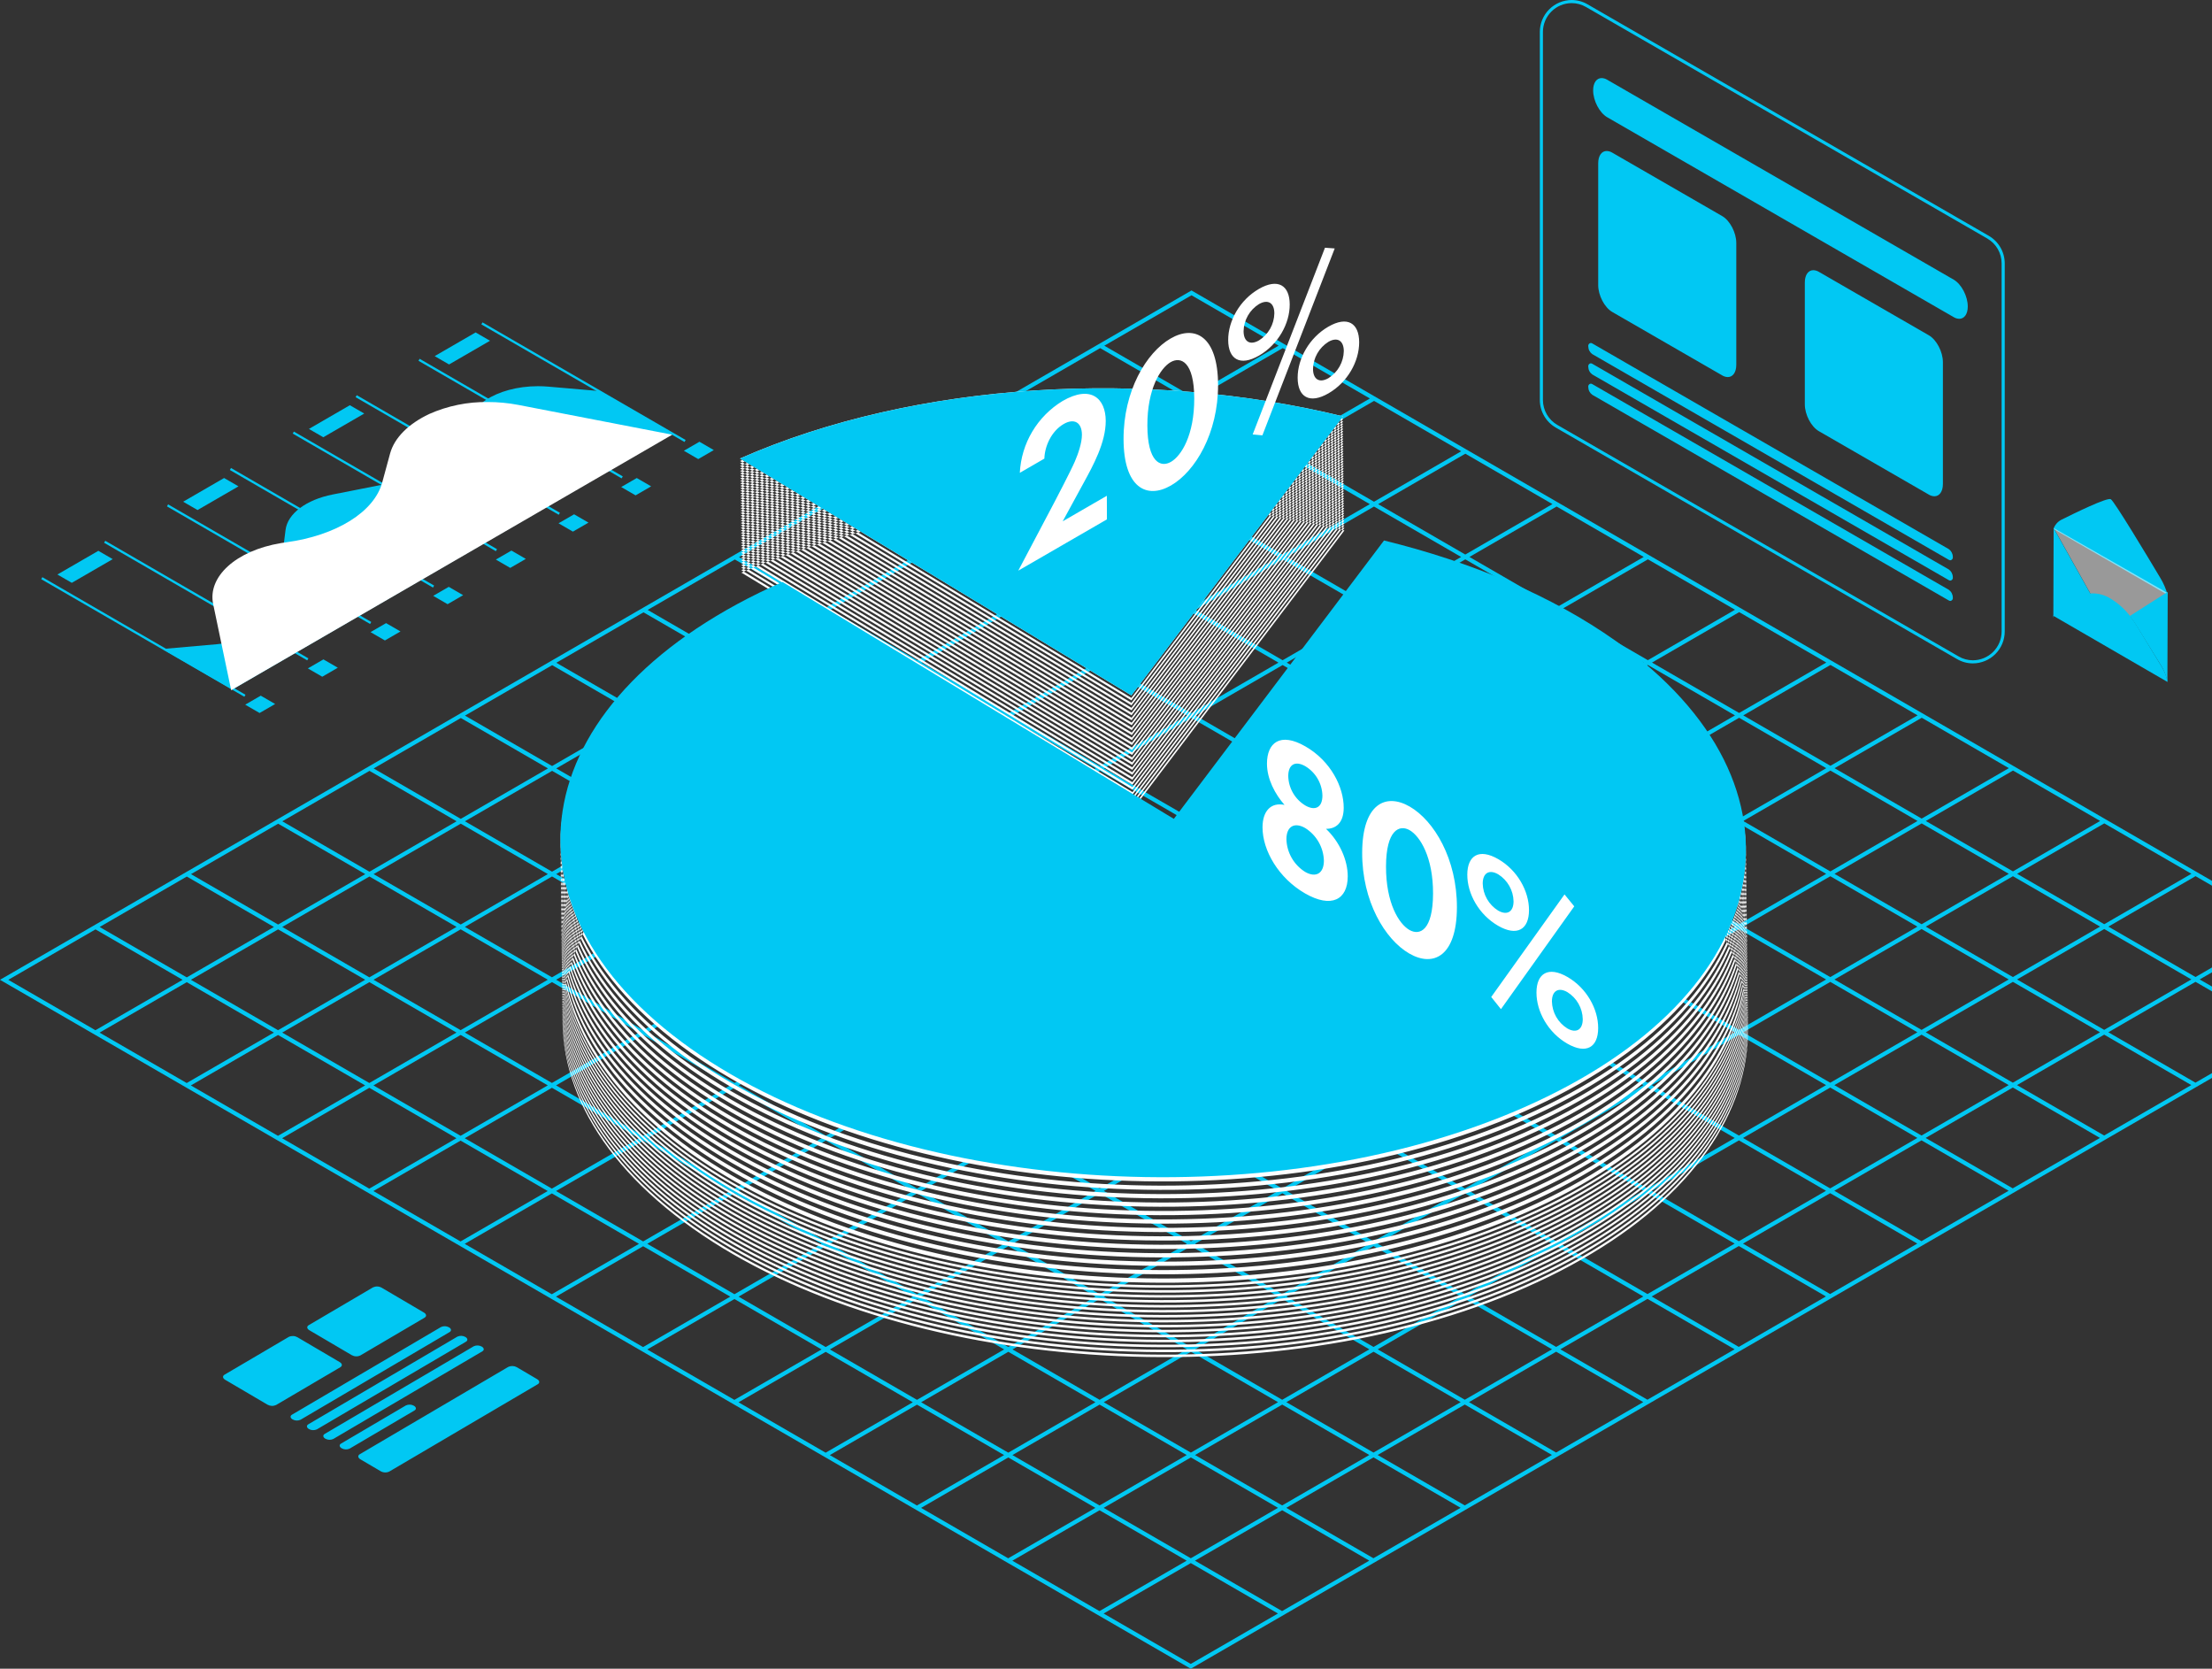 <?xml version="1.0" encoding="UTF-8"?> <svg xmlns="http://www.w3.org/2000/svg" width="643" height="485" viewBox="0 0 643 485" fill="none"><rect x="0" y="0" width="643" height="485" fill="#333333" stroke="none"/> <path fill-rule="evenodd" clip-rule="evenodd" d="M346.136 483.604L320.811 468.955L346.151 454.296L371.484 468.946L346.136 483.604ZM319.602 468.256L294.277 453.607L319.625 438.947L344.95 453.597L319.602 468.256ZM372.685 468.247L347.36 453.597L372.708 438.938L398.033 453.588L372.685 468.247ZM293.068 452.908L267.746 438.255L293.091 423.596L318.416 438.247L293.068 452.907V452.908ZM346.151 452.896L320.826 438.247L346.174 423.588L371.499 438.237L346.151 452.896ZM399.234 452.887L373.909 438.237L399.257 423.578L424.582 438.227L399.234 452.887ZM266.539 437.559L241.213 422.909L266.555 408.25L291.882 422.9L266.539 437.559ZM319.622 437.549L294.297 422.9L319.637 408.239L344.962 422.889L319.622 437.549ZM372.705 437.538L347.38 422.889L372.72 408.23L398.045 422.88L372.705 437.538ZM425.788 437.529L400.463 422.88L425.803 408.219L451.128 422.87L425.788 437.529ZM240.002 422.213L214.676 407.563L240.021 392.905L265.347 407.554L240.005 422.21L240.002 422.213ZM293.088 422.201L267.76 407.551L293.103 392.891L318.428 407.542L293.088 422.201ZM346.171 422.19L320.846 407.542L346.186 392.882L371.511 407.531L346.174 422.187L346.171 422.19ZM399.257 422.178L373.932 407.528L399.272 392.869L424.597 407.519L399.257 422.178ZM452.34 422.168L427.015 407.519L452.355 392.859L477.68 407.508L452.34 422.168ZM213.471 406.859L188.148 392.213L213.491 377.552L238.817 392.202L213.474 406.862L213.471 406.859ZM266.557 406.852L241.232 392.202L266.572 377.543L291.897 392.193L266.555 406.852H266.557ZM319.638 406.842L294.313 392.193L319.653 377.534L344.979 392.183L319.638 406.842ZM372.721 406.833L347.396 392.183L372.736 377.524L398.062 392.174L372.721 406.833ZM425.804 406.823L400.479 392.174L425.819 377.515L451.145 392.164L425.804 406.823ZM478.888 406.814L453.564 392.164L478.904 377.504L504.229 392.154L478.889 406.814H478.888ZM186.937 391.514L161.612 376.864L186.955 362.205L212.281 376.855L186.937 391.514ZM240.02 391.505L214.695 376.855L240.038 362.196L265.364 376.846L240.021 391.507L240.02 391.505ZM293.104 391.496L267.778 376.846L293.119 362.187L318.444 376.837L293.104 391.496ZM346.187 391.487L320.864 376.837L346.204 362.178L371.529 376.828L346.189 391.487H346.187ZM399.272 391.477L373.947 376.828L399.287 362.168L424.612 376.818L399.272 391.478V391.477ZM452.355 391.469L427.03 376.819L452.37 362.159L477.695 376.809L452.355 391.469ZM505.438 391.459L480.113 376.809L505.453 362.15L530.778 376.8L505.438 391.459ZM160.405 376.162L135.079 361.513L160.421 346.853L185.746 361.506L160.405 376.162ZM213.488 376.153L188.162 361.503L213.504 346.844L238.829 361.497L213.486 376.156L213.488 376.153ZM266.569 376.147L241.243 361.497L266.585 346.837L291.909 361.486L266.572 376.147H266.569ZM319.655 376.136L294.33 361.486L319.67 346.827L344.995 361.477L319.655 376.136ZM372.738 376.127L347.413 361.477L372.753 346.818L398.078 361.468L372.738 376.127ZM425.821 376.117L400.496 361.468L425.836 346.808L451.161 361.458L425.821 376.117ZM478.904 376.108L453.579 361.458L478.919 346.798L504.244 361.446L478.904 376.106V376.108ZM531.987 376.096L506.662 361.446L532.002 346.787L557.335 361.437L531.987 376.096ZM133.872 360.817L108.546 346.168L133.888 331.509L159.214 346.159L133.872 360.817ZM186.955 360.807L161.63 346.159L186.973 331.498L212.298 346.148L186.955 360.807H186.955ZM240.038 360.798L214.712 346.148L240.055 331.488L265.38 346.138L240.038 360.797L240.038 360.798ZM293.122 360.787L267.797 346.138L293.137 331.477L318.462 346.127L293.122 360.787ZM346.205 360.777L320.879 346.129L346.219 331.47L371.544 346.119L346.204 360.778L346.205 360.777ZM399.287 360.769L373.962 346.119L399.309 331.459L424.635 346.109L399.287 360.77V360.769ZM452.37 360.759L427.045 346.11L452.393 331.451L477.718 346.1L452.37 360.759ZM505.453 360.749L480.128 346.1L505.476 331.44L530.801 346.091L505.453 360.749ZM558.536 360.74L533.211 346.091L558.559 331.431L583.884 346.081L558.536 360.74ZM107.338 345.469L82.012 330.82L107.355 316.161L132.681 330.812L107.338 345.471V345.469ZM160.421 345.462L135.096 330.812L160.438 316.153L185.765 330.803L160.421 345.462ZM213.504 345.452L188.179 330.803L213.522 316.142L238.847 330.793L213.504 345.452ZM266.588 345.443L241.262 330.793L266.604 316.133L291.926 330.782L266.588 345.443ZM319.671 345.434L294.345 330.782L319.686 316.124L345.018 330.773L319.671 345.434ZM372.754 345.423L347.428 330.773L372.776 316.113L398.101 330.763L372.754 345.423ZM425.837 345.413L400.512 330.763L425.859 316.103L451.185 330.753L425.837 345.413ZM478.92 345.404L453.595 330.753L478.942 316.096L504.267 330.744L478.919 345.405L478.92 345.404ZM532.002 345.395L506.677 330.744L532.025 316.085L557.35 330.735L532.002 345.395ZM585.085 345.385L559.76 330.735L585.108 316.076L610.433 330.726L585.085 345.378V345.385ZM80.805 330.121L55.478 315.472L80.821 300.811L106.147 315.462L80.805 330.121ZM133.888 330.111L108.561 315.462L133.905 300.802L159.231 315.452L133.888 330.111ZM186.971 330.102L161.644 315.452L186.987 300.793L212.313 315.442L186.971 330.102ZM240.053 330.091L214.728 315.442L240.07 300.783L265.395 315.432L240.055 330.091H240.053ZM293.138 330.082L267.811 315.432L293.156 300.772L318.481 315.422L293.134 330.082H293.138ZM346.217 330.072L320.894 315.42L346.241 300.761L371.567 315.41L346.219 330.069L346.217 330.072ZM399.309 330.061L373.977 315.413L399.325 300.753L424.65 315.403L399.309 330.061ZM452.393 330.051L427.067 315.401L452.408 300.742L477.733 315.392L452.393 330.051ZM505.476 330.042L480.15 315.392L505.491 300.733L530.816 315.381L505.476 330.042ZM558.559 330.031L533.226 315.383L558.574 300.724L583.899 315.374L558.559 330.033V330.031ZM611.642 330.024L586.317 315.374L611.657 300.715L636.982 315.365L611.642 330.024ZM54.272 314.773L28.947 300.123L54.289 285.462L79.614 300.112L54.272 314.771V314.773ZM107.355 314.763L82.03 300.112L107.372 285.452L132.697 300.102L107.355 314.763ZM160.438 314.752L135.113 300.103L160.455 285.444L185.781 300.094L160.438 314.753V314.752ZM213.521 314.744L188.195 300.094L213.537 285.434L238.864 300.084L213.522 314.744L213.521 314.744ZM266.605 314.735L241.28 300.085L266.622 285.426L291.95 300.076L266.605 314.735ZM319.688 314.725L294.363 300.076L319.71 285.415L345.036 300.065L319.688 314.725ZM372.779 314.714L347.446 300.065L372.793 285.406L398.119 300.056L372.779 314.714ZM425.862 314.705L400.536 300.056L425.877 285.396L451.202 300.046L425.862 314.705ZM478.945 314.695L453.619 300.046L478.96 285.387L504.285 300.037L478.945 314.695ZM532.028 314.686L506.703 300.037L532.043 285.378L557.368 300.026L532.028 314.686ZM585.111 314.675L559.783 300.028L585.123 285.369L610.448 300.019L585.108 314.678L585.111 314.675ZM638.191 314.669L612.866 300.019L638.206 285.36L663.531 300.01L638.191 314.669ZM27.738 299.428L2.413 284.778L27.756 270.119L53.081 284.769L27.738 299.428ZM80.822 299.419L55.496 284.769L80.839 270.11L106.164 284.759L80.822 299.419ZM133.905 299.408L108.579 284.759L133.921 270.1L159.247 284.749L133.905 299.408ZM186.988 299.399L161.662 284.749L187.004 270.091L212.331 284.74L186.988 299.399ZM240.071 299.39L214.745 284.74L240.087 270.08L265.413 284.73L240.071 299.39ZM293.154 299.38L267.826 284.73L293.173 270.071L318.499 284.72L293.158 299.38H293.154ZM346.241 299.369L320.916 284.72L346.256 270.061L371.582 284.71L346.241 299.369ZM399.325 299.36L373.999 284.71L399.34 270.051L424.665 284.701L399.325 299.36ZM452.408 299.35L427.082 284.701L452.423 270.041L477.748 284.691L452.408 299.35ZM505.491 299.341L480.166 284.691L505.506 270.032L530.831 284.682L505.491 299.341ZM558.574 299.33L533.249 284.682L558.589 270.021L583.914 284.671L558.574 299.33ZM611.657 299.321L586.332 284.671L611.672 270.012L636.997 284.662L611.657 299.321ZM664.74 299.311L639.415 284.662L664.755 270.002L690.08 284.652L664.74 299.311ZM54.289 284.07L28.963 269.42L54.305 254.761L79.631 269.411L54.289 284.066V284.07ZM107.372 284.057L82.047 269.408L107.389 254.749L132.715 269.397L107.372 284.057ZM160.455 284.047L135.129 269.395L160.472 254.736L185.798 269.386L160.455 284.045V284.047ZM213.538 284.035L188.213 269.386L213.555 254.727L238.881 269.376L213.538 284.036V284.035ZM266.621 284.027L241.296 269.377L266.639 254.717L291.964 269.366L266.622 284.028L266.621 284.027ZM319.705 284.018L294.38 269.368L319.72 254.71L345.045 269.358L319.705 284.018ZM372.788 284.007L347.463 269.358L372.803 254.699L398.128 269.349L372.788 284.007ZM425.871 283.998L400.546 269.349L425.886 254.69L451.212 269.339L425.871 283.998ZM478.954 283.988L453.629 269.339L478.969 254.679L504.295 269.329L478.954 283.988ZM532.037 283.979L506.712 269.329L532.052 254.67L557.378 269.32L532.037 283.979ZM585.121 283.968L559.795 269.32L585.136 254.66L610.461 269.309L585.121 283.968ZM638.204 283.959L612.878 269.309L638.219 254.65L663.544 269.3L638.206 283.961L638.204 283.959ZM80.839 268.709L55.514 254.059L80.856 239.4L106.182 254.05L80.839 268.709ZM133.923 268.699L108.597 254.05L133.939 239.391L159.264 254.039L133.922 268.699H133.923ZM187.005 268.689L161.679 254.039L187.022 239.38L212.349 254.03L187.005 268.689ZM240.088 268.68L214.762 254.03L240.105 239.369L265.43 254.02L240.088 268.68ZM293.171 268.67L267.845 254.02L293.188 239.362L318.514 254.012L293.173 268.671L293.171 268.67ZM346.256 268.661L320.931 254.012L346.271 239.351L371.597 254.003L346.256 268.663V268.661ZM399.34 268.653L374.014 254.003L399.355 239.344L424.68 253.994L399.34 268.653ZM452.423 268.643L427.097 253.994L452.438 239.333L477.763 253.983L452.423 268.644V268.643ZM505.506 268.634L480.18 253.984L505.521 239.325L530.846 253.975L505.506 268.634ZM558.589 268.624L533.264 253.975L558.604 239.316L583.937 253.965L558.589 268.624ZM611.672 268.615L586.347 253.965L611.687 239.306L637.02 253.955L611.672 268.615ZM107.389 253.351L82.063 238.701L107.406 224.045L132.732 238.694L107.389 253.354V253.351ZM160.472 253.345L135.146 238.694L160.49 224.035L185.814 238.684L160.472 253.345ZM213.555 253.334L188.229 238.684L213.572 224.026L238.899 238.675L213.555 253.334ZM266.639 253.325L241.313 238.675L266.655 224.015L291.979 238.664L266.639 253.325ZM319.722 253.314L294.396 238.664L319.737 224.005L345.062 238.655L319.722 253.314ZM372.805 253.304L347.48 238.655L372.82 223.996L398.145 238.645L372.805 253.304ZM425.888 253.295L400.563 238.645L425.903 223.986L451.228 238.636L425.888 253.295ZM478.971 253.286L453.646 238.636L478.987 223.97L504.312 238.619L478.972 253.28L478.971 253.286ZM532.055 253.269L506.73 238.619L532.077 223.96L557.403 238.611L532.055 253.269ZM585.138 253.261L559.813 238.611L585.16 223.952L610.486 238.604L585.138 253.263V253.261ZM133.939 237.993L108.613 223.343L133.956 208.684L159.282 223.333L133.939 237.993ZM187.022 237.983L161.697 223.333L187.041 208.674L212.366 223.324L187.022 237.983ZM240.105 237.973L214.78 223.324L240.123 208.665L265.448 223.313L240.105 237.973ZM293.188 237.962L267.864 223.313L293.203 208.653L318.529 223.303L293.188 237.962ZM346.271 237.953L320.946 223.303L346.286 208.644L371.619 223.294L346.271 237.953ZM399.355 237.943L374.029 223.294L399.377 208.635L424.695 223.285L399.355 237.944V237.943ZM452.438 237.934L427.112 223.285L452.46 208.626L477.785 223.275L452.438 237.935V237.934ZM505.521 237.926L480.195 223.276L505.543 208.617L530.868 223.266L505.521 237.926ZM558.604 237.916L533.279 223.266L558.626 208.608L583.952 223.257L558.604 237.916ZM160.49 222.637L135.163 207.985L160.507 193.325L185.832 207.975L160.49 222.635V222.637ZM213.573 222.625L188.248 207.978L213.589 193.319L238.915 207.969L213.572 222.628L213.573 222.625ZM266.655 222.619L241.33 207.969L266.672 193.309L292.001 207.958L266.656 222.619H266.655ZM319.739 222.608L294.414 207.958L319.761 193.299L345.087 207.949L319.739 222.608ZM372.822 222.598L347.497 207.949L372.844 193.289L398.17 207.94L372.822 222.598ZM425.905 222.589L400.58 207.94L425.928 193.28L451.253 207.93L425.905 222.589ZM478.988 222.58L453.663 207.93L479.011 193.27L504.336 207.921L478.988 222.58ZM532.079 222.57L506.746 207.921L532.094 193.26L557.419 207.91L532.079 222.57ZM187.04 207.277L161.713 192.627L187.057 177.968L212.383 192.617L187.04 207.277ZM240.123 207.267L214.798 192.617L240.141 177.958L265.467 192.607L240.123 207.267ZM293.206 207.258L267.883 192.607L293.229 177.949L318.554 192.598L293.206 207.258ZM346.289 207.247L320.964 192.598L346.312 177.939L371.637 192.588L346.289 207.247ZM399.38 207.238L374.044 192.586L399.392 177.927L424.717 192.576L399.377 207.236L399.38 207.238ZM452.46 207.225L427.135 192.578L452.475 177.919L477.8 192.569L452.46 207.227V207.225ZM505.543 207.218L480.218 192.568L505.558 177.908L530.883 192.558L505.543 207.218ZM213.589 191.919L188.264 177.269L213.607 162.61L238.932 177.26L213.589 191.919ZM266.672 191.909L241.348 177.26L266.69 162.6L292.017 177.25L266.672 191.91V191.909ZM319.76 191.9L294.427 177.251L319.775 162.591L345.1 177.241L319.76 191.9ZM372.843 191.891L347.518 177.241L372.858 162.582L398.183 177.232L372.843 191.891ZM425.926 191.882L400.601 177.232L425.941 162.572L451.266 177.222L425.926 191.882ZM479.009 191.871L453.684 177.222L479.024 162.563L504.349 177.213L479.009 191.871ZM240.14 176.561L214.814 161.911L240.156 147.252L265.483 161.901L240.141 176.561H240.14ZM293.224 176.551L267.895 161.901L293.239 147.242L318.564 161.891L293.224 176.551ZM346.307 176.541L320.982 161.891L346.322 147.232L371.647 161.882L346.307 176.541ZM399.39 176.532L374.065 161.882L399.405 147.223L424.73 161.873L399.39 176.532ZM452.473 176.523L427.148 161.873L452.488 147.213L477.813 161.863L452.473 176.523ZM266.69 161.201L241.364 146.552L266.707 131.892L292.032 146.542L266.69 161.201ZM319.773 161.192L294.448 146.542L319.788 131.883L345.113 146.532L319.773 161.192ZM372.856 161.182L347.531 146.532L372.871 131.873L398.196 146.522L372.856 161.182ZM425.939 161.172L400.614 146.522L425.954 131.863L451.279 146.512L425.939 161.172ZM293.239 145.843L267.912 131.194L293.254 116.534L318.579 131.184L293.239 145.843ZM346.322 145.833L320.997 131.184L346.337 116.525L371.662 131.175L346.322 145.833ZM399.405 145.824L374.08 131.175L399.42 116.515L424.745 131.165L399.405 145.824ZM319.788 130.486L294.462 115.836L319.803 101.176L345.128 115.826L319.788 130.486ZM372.871 130.476L347.546 115.826L372.886 101.167L398.211 115.817L372.871 130.476ZM346.337 115.128L321.012 100.477L346.354 85.819L371.679 100.468L346.339 115.128H346.337ZM346.354 84.419L0 284.771L346.136 485L692.498 284.648L346.354 84.423" fill="#01C8F3"></path> <path fill-rule="evenodd" clip-rule="evenodd" d="M390.412 121.015C333.92 107.21 266.429 110.66 215.114 133.265L328.875 202.115L390.412 121.015ZM390.42 121.736C333.928 107.93 266.437 111.381 215.122 133.985L328.882 202.84L390.42 121.736ZM390.427 122.457C333.935 108.651 266.446 112.102 215.131 134.706L328.89 203.557L390.427 122.457ZM390.435 123.177C333.943 109.372 266.455 112.823 215.14 135.427L328.897 204.277L390.435 123.177ZM390.442 123.897C333.958 110.093 266.463 113.544 215.148 136.148L328.905 204.998L390.442 123.897ZM390.457 124.618C333.965 110.814 266.472 114.264 215.156 136.869L328.912 205.719L390.457 124.618ZM390.465 125.339C333.973 111.534 266.48 114.985 215.165 137.589L328.927 206.443L390.465 125.339ZM390.472 126.06C333.98 112.255 266.488 115.706 215.173 138.31L328.935 207.161L390.472 126.06ZM390.48 126.781C333.988 112.976 266.497 116.427 215.182 139.031L328.942 207.881L390.48 126.781ZM390.487 127.501C333.995 113.697 266.506 117.148 215.191 139.752L328.95 208.602L390.487 127.501ZM390.495 128.222C334.003 114.418 266.514 117.868 215.199 140.472L328.957 209.322L390.495 128.222ZM390.502 128.943C334.01 115.138 266.522 118.589 215.207 141.193L328.965 210.047L390.502 128.943ZM390.517 129.664C334.025 115.859 266.531 119.31 215.216 141.913L328.972 210.764L390.517 129.664ZM390.525 130.385C334.033 116.579 266.539 120.031 215.224 142.634L328.98 211.485L390.525 130.385ZM390.532 131.105C334.041 117.3 266.548 120.751 215.233 143.355L328.995 212.209L390.532 131.105ZM390.54 131.826C334.048 118.021 266.557 121.472 215.241 144.076L329.002 212.933L390.54 131.826ZM390.547 132.547C334.055 118.742 266.565 122.192 215.25 144.797L329.01 213.647L390.547 132.547ZM390.555 133.268C334.063 119.462 266.573 122.913 215.258 145.517L329.017 214.368L390.555 133.268ZM390.562 133.988C334.07 120.183 266.581 123.634 215.266 146.238L329.025 215.088L390.562 133.988ZM390.57 134.708C334.078 120.904 266.59 124.355 215.276 146.959L329.033 215.809L390.57 134.708ZM390.585 135.429C334.093 121.625 266.599 125.075 215.284 147.68L329.04 216.53L390.585 135.429ZM390.592 136.15C334.101 122.345 266.607 125.796 215.292 148.4L329.055 217.251L390.592 136.15ZM390.6 136.871C334.108 123.066 266.616 126.517 215.301 149.121L329.063 217.972L390.6 136.871ZM390.607 137.592C334.116 123.787 266.624 127.238 215.309 149.842L329.07 218.692L390.607 137.592ZM390.615 138.312C334.123 124.508 266.632 127.959 215.318 150.563L329.078 219.413L390.615 138.312ZM390.622 139.033C334.131 125.229 266.641 128.679 215.327 151.283L329.085 220.133L390.622 139.033ZM390.63 139.754C334.138 125.949 266.65 129.4 215.335 152.004L329.093 220.858L390.63 139.754ZM390.637 140.475C334.153 126.67 266.658 130.121 215.343 152.724L329.1 221.575L390.637 140.475ZM390.652 141.196C334.161 127.39 266.667 130.842 215.351 153.445L329.108 222.296L390.652 141.196ZM390.66 141.916C334.168 128.111 266.675 131.563 215.36 154.166L329.123 223.02L390.66 141.916ZM390.667 142.637C334.176 128.832 266.684 132.283 215.369 154.887L329.13 223.737L390.667 142.637ZM390.675 143.358C334.183 129.553 266.692 133.003 215.377 155.608L329.138 224.458L390.675 143.358ZM390.682 144.079C334.191 130.273 266.701 133.724 215.386 156.328L329.145 225.179L390.682 144.079ZM390.69 144.8C334.198 130.994 266.709 134.445 215.394 157.049L329.153 225.9L390.69 144.8ZM390.697 145.52C334.206 131.715 266.717 135.166 215.402 157.77L329.16 226.62L390.697 145.52ZM390.713 146.24C334.221 132.436 266.726 135.887 215.411 158.491L329.168 227.341L390.713 146.24ZM390.72 146.961C334.228 133.157 266.735 136.607 215.42 159.212L329.175 228.062L390.72 146.961ZM390.728 147.682C334.236 133.877 266.743 137.328 215.428 159.932L329.19 228.783L390.728 147.682ZM390.735 148.403C334.243 134.598 266.752 138.049 215.436 160.653L329.198 229.503L390.735 148.403ZM390.742 149.124C334.251 135.319 266.76 138.77 215.445 161.374L329.205 230.224L390.742 149.124ZM390.75 149.844C334.258 136.04 266.768 139.49 215.453 162.094L329.213 230.944L390.75 149.844ZM390.758 150.565C334.266 136.76 266.777 140.211 215.462 162.815L329.22 231.669L390.758 150.565ZM390.765 151.286C334.273 137.481 266.786 140.932 215.471 163.536L329.228 232.386L390.765 151.286ZM390.78 152.007C334.288 138.201 266.794 141.653 215.479 164.256L329.235 233.107L390.78 152.007ZM390.788 152.727C334.296 138.922 266.802 142.374 215.487 164.977L329.25 233.831L390.788 152.727ZM390.795 153.448C334.303 139.643 266.811 143.094 215.496 165.698L329.258 234.548L390.795 153.448ZM390.803 154.169C334.311 140.364 266.819 143.814 215.505 166.419L329.265 235.269L390.803 154.169Z" fill="white"></path> <path fill-rule="evenodd" clip-rule="evenodd" d="M390.412 121.015C333.92 107.21 266.429 110.66 215.114 133.265L328.875 202.115L390.412 121.015Z" fill="#01C8F3"></path> <path fill-rule="evenodd" clip-rule="evenodd" d="M335.227 246.729L227.473 170.37C153.216 203.081 141.256 263.787 200.767 305.96C260.277 348.133 368.721 355.801 442.977 323.09C517.233 290.379 529.194 229.674 469.684 187.5C451.146 174.361 427.856 164.574 402.328 158.311L335.227 246.729ZM335.242 247.956L227.487 171.593C153.231 204.304 141.271 265.01 200.782 307.183C260.292 349.357 368.736 357.028 442.992 324.317C517.248 291.606 529.209 230.901 469.699 188.727C451.161 175.588 427.871 165.801 402.343 159.537L335.242 247.956ZM335.257 249.182L227.502 172.824C153.246 205.535 141.286 266.24 200.796 308.414C260.306 350.588 368.751 358.259 443.011 325.548C517.271 292.837 529.228 232.131 469.718 189.958C451.18 176.818 427.889 167.031 402.361 160.767L335.257 249.182ZM335.272 250.409L227.516 174.05C153.257 206.758 141.297 267.464 200.81 309.639C260.323 351.814 368.758 359.483 443.025 326.772C517.292 294.061 529.242 233.356 469.732 191.182C451.194 178.043 427.904 168.256 402.376 161.992L335.272 250.409ZM335.287 251.635L227.53 175.277C153.274 207.988 141.314 268.693 200.824 310.867C260.335 353.041 368.773 360.712 443.039 328.001C517.305 295.29 529.256 234.584 469.746 192.411C451.208 179.271 427.918 169.484 402.39 163.22L335.287 251.635ZM335.294 252.862L227.545 176.504C153.285 209.212 141.329 269.92 200.837 312.091C260.345 354.261 368.786 361.935 443.052 329.225C517.318 296.514 529.269 235.808 469.759 193.634C451.214 180.495 427.931 170.707 402.403 164.444L335.294 252.862ZM335.309 254.089L227.56 177.731C153.3 210.438 141.344 271.144 200.854 313.318C260.364 355.491 368.803 363.162 443.069 330.451C517.334 297.741 529.286 237.034 469.775 194.861C451.23 181.722 427.947 171.934 402.419 165.671L335.309 254.089ZM335.324 255.316L227.574 178.957C153.318 211.668 141.358 272.374 200.868 314.548C260.378 356.721 368.818 364.392 443.083 331.681C517.348 298.969 529.292 238.264 469.782 196.09C451.244 182.951 427.954 173.164 402.434 166.901L335.324 255.316ZM335.339 256.543L227.588 180.184C153.329 212.892 141.372 273.599 200.882 315.771C260.392 357.942 368.834 365.615 443.097 332.904C517.361 300.193 529.307 239.488 469.796 197.314C451.259 184.175 427.968 174.388 402.448 168.125L335.339 256.543ZM335.354 257.77L227.602 181.411C153.343 214.118 141.387 274.824 200.897 316.997C260.407 359.17 368.848 366.841 443.105 334.13C517.361 301.419 529.322 240.713 469.812 198.541C451.274 185.402 427.983 175.615 402.463 169.351L335.354 257.77ZM335.369 258.996L227.617 182.638C153.361 215.349 141.401 276.054 200.912 318.228C260.422 360.402 368.864 368.073 443.12 335.362C517.376 302.651 529.337 241.945 469.827 199.772C451.289 186.632 427.998 176.845 402.478 170.581L335.369 258.996ZM335.384 260.223L227.632 183.861C153.372 216.572 141.416 277.278 200.926 319.451C260.436 361.624 368.879 369.296 443.135 336.585C517.391 303.874 529.352 243.168 469.842 200.995C451.304 187.855 428.013 178.068 402.493 171.804L335.384 260.223ZM335.399 261.449L227.646 185.091C153.385 217.799 141.43 278.504 200.94 320.676C260.45 362.847 368.894 370.521 443.15 337.809C517.406 305.098 529.367 244.392 469.857 202.222C451.319 189.082 428.028 179.295 402.508 173.031L335.399 261.449ZM335.414 262.676L227.66 186.318C153.404 219.029 141.444 279.734 200.955 321.908C260.466 364.081 368.909 371.752 443.165 339.042C517.421 306.331 529.382 245.625 469.872 203.451C451.334 190.312 428.043 180.524 402.523 174.261L335.414 262.676ZM335.429 263.903L227.675 187.545C153.418 220.255 141.459 280.961 200.969 323.135C260.479 365.308 368.924 372.979 443.18 340.268C517.436 307.558 529.397 246.848 469.887 204.674C451.349 191.534 428.058 181.747 402.53 175.483L335.429 263.903ZM335.445 265.13L227.69 188.771C153.433 221.482 141.473 282.188 200.984 324.362C260.494 366.535 368.939 374.206 443.199 341.495C517.459 308.783 529.415 248.078 469.905 205.904C451.368 192.765 428.077 182.978 402.549 176.715L335.445 265.13ZM335.459 266.357L227.704 189.998C153.448 222.709 141.488 283.415 200.998 325.588C260.508 367.761 368.946 375.433 443.213 342.722C517.48 310.011 529.43 249.306 469.92 207.132C451.382 193.993 428.091 184.206 402.563 177.942L335.459 266.357ZM335.474 267.584L227.717 191.221C153.46 223.932 141.502 284.636 201.013 326.811C260.524 368.987 368.961 376.656 443.228 343.945C517.495 311.234 529.442 250.529 469.932 208.353C451.394 195.213 428.103 185.426 402.575 179.163L335.474 267.584ZM335.482 268.81L227.732 192.452C153.476 225.163 141.517 285.868 201.027 328.042C260.537 370.216 368.976 377.887 443.242 345.176C517.508 312.465 529.459 251.759 469.949 209.586C451.404 196.446 428.121 186.659 402.593 180.395L335.482 268.81ZM335.497 270.037L227.747 193.679C153.491 226.39 141.531 287.095 201.041 329.269C260.552 371.443 368.991 379.114 443.256 346.403C517.522 313.692 529.473 252.986 469.963 210.813C451.418 197.673 428.135 187.886 402.607 181.622L335.497 270.037ZM335.512 271.263L227.762 194.905C153.505 227.616 141.546 288.321 201.056 330.495C260.566 372.669 369.006 380.34 443.271 347.629C517.535 314.918 529.48 254.212 469.97 212.039C451.432 198.899 428.142 189.112 402.621 182.848L335.512 271.263ZM335.527 272.49L227.776 196.132C153.52 228.843 141.56 289.548 201.07 331.722C260.58 373.895 369.021 381.566 443.285 348.856C517.549 316.145 529.494 255.439 469.984 213.265C451.446 200.126 428.156 190.338 402.636 184.075L335.527 272.49ZM335.542 273.717L227.792 197.356C153.535 230.066 141.576 290.772 201.086 332.946C260.597 375.119 369.038 382.79 443.294 350.079C517.55 317.369 529.511 256.662 470.001 214.489C451.463 201.35 428.172 191.562 402.652 185.299L335.542 273.717ZM335.557 274.944L227.805 198.585C153.549 231.296 141.589 292.002 201.099 334.175C260.609 376.349 369.051 384.017 443.307 351.309C517.564 318.602 529.524 257.893 470.014 215.72C451.476 202.58 428.186 192.793 402.665 186.529L335.557 274.944ZM335.572 276.171L227.819 199.808C153.563 232.52 141.603 293.226 201.113 335.399C260.624 377.571 369.066 385.243 443.323 352.532C517.579 319.821 529.539 259.116 470.029 216.942C451.491 203.803 428.201 194.016 402.681 187.753L335.572 276.171ZM335.58 276.892L227.828 200.529C153.571 233.24 141.612 293.946 201.122 336.119C260.632 378.292 369.074 385.964 443.33 353.253C517.586 320.542 529.547 259.837 470.037 217.663C451.499 204.524 428.208 194.737 402.688 188.473L335.58 276.892ZM335.587 277.612L227.837 201.25C153.58 233.961 141.621 294.667 201.131 336.84C260.641 379.014 369.081 386.685 443.346 353.974C517.61 321.263 529.555 260.557 470.045 218.384C451.507 205.244 428.217 195.457 402.696 189.194L335.587 277.612ZM335.595 278.333L227.845 201.971C153.589 234.682 141.629 295.387 201.139 337.561C260.649 379.735 369.089 387.406 443.354 354.695C517.619 321.984 529.571 261.278 470.061 219.105C451.516 205.965 428.232 196.178 402.705 189.915L335.595 278.333ZM335.61 279.054L227.853 202.692C153.597 235.403 141.637 296.108 201.147 338.282C260.657 380.455 369.096 388.127 443.362 355.415C517.628 322.704 529.579 261.999 470.069 219.825C451.524 206.686 428.241 196.899 402.713 190.635L335.61 279.054ZM335.617 279.775L227.861 203.412C153.605 236.123 141.646 296.829 201.156 339.003C260.666 381.176 369.111 388.847 443.371 356.136C517.631 323.425 529.588 262.72 470.078 220.546C451.54 207.407 428.25 197.62 402.722 191.356L335.617 279.775ZM335.625 280.496L227.871 204.133C153.611 236.844 141.654 297.55 201.165 339.723C260.675 381.896 369.119 389.568 443.375 356.857C517.631 324.146 529.592 263.441 470.082 221.267C451.544 208.128 428.254 198.341 402.726 192.077L335.625 280.496ZM335.632 281.216L227.879 204.854C153.623 237.565 141.663 298.27 201.173 340.444C260.683 382.618 369.126 390.289 443.383 357.578C517.639 324.867 529.599 264.161 470.089 221.988C451.552 208.848 428.261 199.061 402.741 192.797L335.632 281.216ZM335.64 281.936L227.887 205.575C153.631 238.286 141.671 298.991 201.182 341.165C260.693 383.339 369.134 391.01 443.39 358.299C517.646 325.588 529.607 264.882 470.097 222.709C451.559 209.569 428.268 199.781 402.748 193.518L335.64 281.936ZM335.647 282.657L227.896 206.296C153.64 239.007 141.68 299.712 201.19 341.886C260.7 384.059 369.141 391.73 443.398 359.019C517.654 326.308 529.614 265.603 470.104 223.429C451.567 210.29 428.276 200.502 402.756 194.239L335.647 282.657ZM335.655 283.378L227.904 207.016C153.648 239.727 141.688 300.433 201.198 342.606C260.708 384.78 369.149 392.451 443.413 359.74C517.678 327.03 529.622 266.324 470.112 224.15C451.574 211.011 428.284 201.223 402.763 194.96L335.655 283.378ZM335.662 284.099L227.913 207.737C153.656 240.447 141.696 301.154 201.207 343.327C260.717 385.501 369.156 393.171 443.422 360.461C517.687 327.751 529.637 267.045 470.127 224.871C451.582 211.732 428.299 201.944 402.771 195.68L335.662 284.099ZM335.677 284.819L227.922 208.458C153.665 241.168 141.705 301.874 201.216 344.048C260.726 386.222 369.164 393.892 443.431 361.182C517.697 328.472 529.647 267.765 470.137 225.592C451.6 212.452 428.309 202.665 402.781 196.401L335.677 284.819ZM335.685 285.537L227.93 209.179C153.674 241.889 141.714 302.595 201.224 344.769C260.734 386.942 369.179 394.613 443.439 361.902C517.699 329.191 529.656 268.485 470.146 226.312C451.608 213.173 428.317 203.385 402.789 197.122L335.685 285.537ZM335.692 286.258L227.942 209.9C153.686 242.61 141.726 303.316 201.236 345.49C260.746 387.663 369.19 395.334 443.446 362.623C517.703 329.912 529.663 269.206 470.153 227.033C451.615 213.893 428.325 204.106 402.797 197.843L335.692 286.258ZM335.7 286.979L227.946 210.62C153.69 243.331 141.731 304.038 201.241 346.21C260.751 388.383 369.194 396.055 443.45 363.344C517.706 330.633 529.667 269.928 470.157 227.754C451.619 214.615 428.329 204.828 402.808 198.564L335.7 286.979ZM335.707 287.7L227.955 211.34C153.699 244.051 141.739 304.758 201.249 346.93C260.759 389.103 369.201 396.775 443.458 364.064C517.714 331.353 529.674 270.648 470.164 228.475C451.627 215.335 428.336 205.548 402.816 199.285L335.707 287.7ZM335.715 288.42L227.964 212.062C153.707 244.773 141.748 305.478 201.258 347.652C260.768 389.826 369.209 397.497 443.473 364.786C517.736 332.075 529.682 271.369 470.172 229.196C451.634 216.056 428.344 206.269 402.823 200.006L335.715 288.42ZM335.722 289.141L227.972 212.783C153.716 245.494 141.757 306.199 201.267 348.373C260.777 390.546 369.216 398.218 443.482 365.507C517.747 332.795 529.699 272.09 470.188 229.916C451.643 216.777 428.36 206.99 402.832 200.727L335.722 289.141ZM335.73 289.862L227.981 213.503C153.725 246.214 141.765 306.92 201.275 349.094C260.785 391.267 369.224 398.938 443.49 366.227C517.756 333.516 529.707 272.811 470.197 230.637C451.651 217.498 428.368 207.711 402.84 201.447L335.73 289.862ZM335.745 290.583L227.989 214.224C153.733 246.935 141.773 307.641 201.283 349.814C260.793 391.988 369.231 399.659 443.498 366.948C517.765 334.237 529.715 273.532 470.205 231.358C451.667 218.219 428.377 208.432 402.849 202.168L335.745 290.583ZM335.752 291.304L227.997 214.944C153.741 247.655 141.781 308.361 201.291 350.534C260.802 392.708 369.25 400.379 443.503 367.668C517.755 334.957 529.72 274.252 470.209 232.078C451.672 218.939 428.381 209.152 402.853 202.888L335.752 291.304ZM335.76 292.024L228.006 215.665C153.749 248.376 141.79 309.082 201.3 351.255C260.811 393.429 369.254 401.1 443.51 368.389C517.766 335.678 529.727 274.972 470.217 232.799C451.679 219.659 428.389 209.872 402.868 203.608L335.76 292.024ZM335.767 292.744L228.017 216.387C153.761 249.098 141.801 309.803 201.311 351.977C260.821 394.15 369.264 401.822 443.52 369.11C517.776 336.399 529.737 275.694 470.227 233.52C451.689 220.381 428.398 210.593 402.878 204.33L335.767 292.744ZM335.775 293.465L228.023 217.107C153.767 249.818 141.807 310.523 201.317 352.697C260.827 394.87 369.269 402.542 443.525 369.831C517.781 337.119 529.742 276.414 470.232 234.24C451.694 221.101 428.404 211.313 402.883 205.05L335.775 293.465ZM335.782 294.186L228.031 217.827C153.775 250.538 141.816 311.244 201.326 353.418C260.836 395.591 369.276 403.262 443.541 370.551C517.806 337.841 529.75 277.135 470.24 234.961C451.702 221.822 428.412 212.034 402.892 205.771L335.782 294.186ZM335.79 294.907L228.04 218.548C153.781 251.259 141.823 311.966 201.334 354.138C260.846 396.31 369.284 403.982 443.549 371.272C517.815 338.562 529.766 277.855 470.256 235.682C451.711 222.543 428.428 212.755 402.9 206.492L335.79 294.907ZM335.805 295.628L228.048 219.269C153.792 251.979 141.832 312.685 201.342 354.859C260.853 397.033 369.291 404.703 443.557 371.993C517.824 339.283 529.774 278.576 470.264 236.403C451.719 223.263 428.436 213.476 402.908 207.212L335.805 295.628ZM335.812 296.348L228.057 219.991C153.8 252.701 141.841 313.407 201.352 355.581C260.862 397.754 369.307 405.425 443.567 372.714C517.827 340.003 529.783 279.297 470.273 237.124C451.735 223.985 428.445 214.197 402.917 207.934L335.812 296.348ZM335.82 297.069L228.066 220.711C153.809 253.421 141.85 314.127 201.36 356.301C260.87 398.474 369.314 406.145 443.57 373.434C517.827 340.723 529.787 280.017 470.277 237.844C451.739 224.704 428.449 214.917 402.921 208.654L335.82 297.069ZM335.827 297.79L228.074 221.431C153.818 254.142 141.858 314.849 201.368 357.021C260.878 399.194 369.322 406.866 443.578 374.155C517.834 341.444 529.795 280.739 470.285 238.565C451.747 225.426 428.456 215.639 402.936 209.375L335.827 297.79Z" fill="white"></path> <path fill-rule="evenodd" clip-rule="evenodd" d="M341.218 237.994L227.458 169.144C153.202 201.854 141.242 262.56 200.752 304.734C260.262 346.907 368.706 354.578 442.962 321.867C517.218 289.156 529.179 228.45 469.669 186.277C451.131 173.137 427.841 163.35 402.32 157.087L341.218 237.994Z" fill="#01C8F3"></path> <path fill-rule="evenodd" clip-rule="evenodd" d="M156.401 112.243C144.323 112.243 134.601 118.502 136.399 125.713C137.8 131.329 132.109 136.728 122.862 138.552L96.698 143.721C88.993 145.243 83.6 149.296 83.006 154.012L80.18 176.454C79.49 181.94 72.354 186.418 62.992 187.24L47.225 188.625L67.505 200.408L195.506 126.029L174.209 113.652L159.444 112.376C158.417 112.286 157.402 112.242 156.401 112.243" fill="#01C8F3"></path> <path fill-rule="evenodd" clip-rule="evenodd" d="M12.316 167.75L11.982 168.33L71.032 202.505L71.366 201.925L12.316 167.75ZM30.594 157.171L30.26 157.752L89.309 191.928L89.644 191.347L30.594 157.171ZM48.871 146.593L48.538 147.174L107.585 181.349L107.919 180.768L48.871 146.593ZM67.149 136.014L66.815 136.595L125.865 170.771L126.198 170.191L67.149 136.014ZM85.427 125.437L85.093 126.017L144.143 160.192L144.478 159.613L85.427 125.437ZM103.705 114.858L103.371 115.438L162.42 149.615L162.754 149.034L103.705 114.858ZM121.982 104.281L121.648 104.86L180.698 139.036L181.033 138.455L121.982 104.281ZM140.259 93.702L139.926 94.282L198.976 128.457L199.309 127.877L140.259 93.702V93.702ZM28.587 160.088L16.686 166.976L20.867 169.395L32.77 162.507L28.587 160.088ZM75.8 202.189L71.277 204.807L75.458 207.227L79.981 204.61L75.8 202.189ZM94.016 191.647L89.493 194.264L93.675 196.685L98.198 194.066L94.016 191.647ZM112.233 181.104L107.71 183.721L111.891 186.141L116.414 183.524L112.233 181.104ZM130.449 170.561L125.926 173.178L130.108 175.599L134.63 172.982L130.449 170.561ZM148.666 160.019L144.142 162.636L148.324 165.055L152.847 162.438L148.666 160.019ZM166.881 149.475L162.359 152.092L166.54 154.513L171.063 151.896L166.881 149.475ZM185.098 138.933L180.576 141.55L184.757 143.971L189.28 141.352L185.098 138.933ZM203.315 128.39L198.792 131.008L202.974 133.428L207.496 130.81L203.315 128.39ZM65.143 138.93L53.242 145.818L57.423 148.239L69.324 141.351L65.143 138.93ZM101.698 117.775L89.797 124.663L93.978 127.082L105.88 120.194L101.698 117.775ZM138.254 96.617L126.356 103.505L130.538 105.926L142.438 99.037L138.258 96.617" fill="#01C8F3"></path> <path fill-rule="evenodd" clip-rule="evenodd" d="M141.79 116.849C135.916 116.762 130.095 117.953 124.728 120.341C118.808 123.157 114.648 127.185 113.391 131.819L111.101 140.238C108.781 148.771 97.767 155.638 83.245 157.605C82.728 157.675 82.215 157.753 81.707 157.837C68.514 160.028 60.308 167.667 61.96 175.556L67.198 200.605L195.407 126.336L150.668 117.683C147.742 117.123 144.77 116.843 141.791 116.846" fill="white"></path> <path fill-rule="evenodd" clip-rule="evenodd" d="M613.58 145.089C614.616 145.69 624.317 161.832 627.981 167.972C628.888 169.475 629.592 171.09 630.075 172.778L630.105 172.879L596.919 153.718C597.312 152.584 598.119 151.64 599.179 151.077C602.986 149.176 612.551 144.494 613.58 145.089Z" fill="#01C8F3"></path> <path fill-rule="evenodd" clip-rule="evenodd" d="M613.519 174.441C611.838 173.389 609.877 172.87 607.895 172.953L596.993 153.477L630.195 172.429L619.18 179.428C617.616 177.432 615.697 175.741 613.519 174.441Z" fill="white" fill-opacity="0.5"></path> <path fill-rule="evenodd" clip-rule="evenodd" d="M598.653 176.4L605.966 172.978C606.567 172.7 607.213 172.529 607.873 172.471C609.866 172.387 611.836 172.916 613.519 173.987C615.714 175.313 617.641 177.036 619.203 179.07C619.891 179.934 620.523 180.842 621.095 181.787L628.408 193.8C629.193 195.081 629.747 196.49 630.045 197.963L630.09 198.216L596.903 178.988C596.963 178.447 597.153 177.928 597.458 177.477C597.762 177.026 598.173 176.657 598.653 176.4Z" fill="#01C8F3"></path> <path fill-rule="evenodd" clip-rule="evenodd" d="M628.273 193.562L620.967 181.725C620.394 180.795 619.765 179.901 619.083 179.048L630.127 172.02L630.037 197.962L629.954 197.913L629.902 197.664C629.61 196.21 629.058 194.82 628.273 193.562Z" fill="#01C8F3"></path> <path fill-rule="evenodd" clip-rule="evenodd" d="M596.963 153.491L607.918 173.022C607.258 173.078 606.613 173.246 606.011 173.52L598.69 176.889C598.212 177.137 597.801 177.5 597.495 177.944C597.189 178.388 596.996 178.9 596.933 179.435L596.881 179.403L596.963 153.491Z" fill="#01C8F3"></path> <path fill-rule="evenodd" clip-rule="evenodd" d="M98.94 397.363L80.249 408.354C79.853 408.537 79.419 408.623 78.984 408.605C78.548 408.586 78.124 408.464 77.745 408.248L65.442 401.014C64.702 400.578 64.621 399.919 65.263 399.542L83.959 388.55C84.354 388.368 84.788 388.282 85.223 388.3C85.658 388.319 86.083 388.441 86.462 388.656L98.764 395.89C99.502 396.326 99.582 396.985 98.94 397.363ZM130.7 387.151L87.367 412.633C86.999 412.803 86.596 412.882 86.191 412.865C85.786 412.848 85.391 412.735 85.039 412.534C84.349 412.129 84.275 411.516 84.871 411.165L128.205 385.683C128.573 385.513 128.976 385.434 129.381 385.451C129.786 385.468 130.18 385.581 130.533 385.781C131.22 386.187 131.295 386.8 130.698 387.151H130.7ZM135.457 389.949L92.118 415.43C91.751 415.599 91.347 415.679 90.943 415.661C90.538 415.644 90.143 415.531 89.791 415.331C89.102 414.926 89.027 414.312 89.624 413.961L132.957 388.48C133.325 388.31 133.728 388.23 134.133 388.247C134.538 388.264 134.933 388.378 135.285 388.578C135.978 388.984 136.052 389.601 135.455 389.949H135.457ZM140.215 392.746L96.879 418.228C96.511 418.397 96.108 418.477 95.703 418.46C95.298 418.443 94.903 418.33 94.551 418.13C93.862 417.724 93.787 417.111 94.384 416.759L137.717 391.278C138.085 391.108 138.488 391.028 138.893 391.045C139.298 391.063 139.693 391.176 140.045 391.376C140.735 391.779 140.81 392.395 140.212 392.746H140.215ZM120.491 409.94L101.638 421.026C101.27 421.195 100.867 421.275 100.462 421.258C100.058 421.241 99.663 421.128 99.311 420.927C98.621 420.522 98.546 419.908 99.143 419.558L117.996 408.471C118.364 408.301 118.767 408.222 119.172 408.239C119.577 408.256 119.972 408.369 120.324 408.569C121.012 408.973 121.087 409.588 120.489 409.939L120.491 409.94ZM123.423 382.968L104.732 393.956C104.337 394.139 103.903 394.225 103.468 394.207C103.032 394.189 102.607 394.067 102.228 393.851L89.926 386.617C89.186 386.181 89.105 385.522 89.747 385.145L108.442 374.153C108.838 373.97 109.271 373.884 109.707 373.903C110.142 373.921 110.567 374.043 110.945 374.259L123.248 381.493C123.983 381.931 124.063 382.59 123.421 382.967L123.423 382.968ZM156.32 402.312L113.148 427.699C112.753 427.882 112.319 427.968 111.884 427.949C111.448 427.931 111.024 427.809 110.645 427.593L104.759 424.132C104.018 423.696 103.938 423.037 104.579 422.66L147.751 397.273C148.147 397.091 148.58 397.005 149.016 397.023C149.451 397.042 149.876 397.164 150.255 397.379L156.14 400.84C156.879 401.275 156.959 401.934 156.318 402.311L156.32 402.312Z" fill="#01C8F3"></path> <path fill-rule="evenodd" clip-rule="evenodd" d="M573.478 191.91C572.017 191.904 570.585 191.512 569.326 190.772L452.685 123.488C451.418 122.755 450.366 121.702 449.633 120.434C448.901 119.167 448.514 117.729 448.511 116.265V9.263C448.517 7.045 449.402 4.921 450.971 3.354C452.539 1.787 454.665 0.905 456.883 0.901C458.343 0.906 459.776 1.299 461.035 2.038L577.675 69.321C578.942 70.054 579.995 71.107 580.727 72.374C581.46 73.642 581.847 75.079 581.849 76.543V183.547C581.842 185.764 580.958 187.889 579.389 189.455C577.82 191.022 575.695 191.904 573.478 191.908V191.91ZM456.883 0C454.426 0.004 452.072 0.981 450.334 2.717C448.596 4.453 447.617 6.806 447.61 9.262V116.265C447.613 117.888 448.041 119.481 448.853 120.885C449.665 122.289 450.831 123.456 452.235 124.268L568.875 191.55C570.27 192.371 571.859 192.806 573.478 192.809C575.934 192.805 578.289 191.829 580.026 190.093C581.764 188.357 582.744 186.004 582.75 183.547V76.545C582.747 74.922 582.319 73.329 581.507 71.925C580.695 70.52 579.529 69.353 578.125 68.541L461.485 1.259C460.09 0.438 458.501 0.004 456.883 0.001V0ZM465.577 22.691C464.128 22.691 463.107 24.032 463.107 26.266C463.107 29.262 464.946 32.776 467.191 34.075L567.914 92.172C568.4 92.474 568.957 92.641 569.528 92.659C570.977 92.659 572.006 91.318 572.006 89.084C572.006 86.088 570.167 82.575 567.914 81.276L467.191 23.177C466.705 22.876 466.149 22.708 465.577 22.691V22.691ZM467.056 43.883C465.6 43.883 464.579 45.225 464.579 47.46V82.865C464.579 85.863 466.418 89.379 468.67 90.674L500.625 109.107C501.112 109.408 501.668 109.575 502.24 109.593C503.696 109.593 504.717 108.251 504.717 106.016V70.615C504.717 67.617 502.878 64.101 500.625 62.806L468.67 44.374C468.184 44.072 467.628 43.905 467.056 43.887V43.883ZM527.114 78.528C525.658 78.528 524.637 79.87 524.637 82.105V117.51C524.637 120.508 526.476 124.024 528.729 125.319L560.684 143.752C561.17 144.053 561.726 144.221 562.298 144.238C563.747 144.238 564.776 142.896 564.776 140.661V105.256C564.776 102.257 562.936 98.743 560.684 97.448L528.729 79.014C528.242 78.714 527.686 78.546 527.114 78.528ZM462.394 99.682C462.279 99.699 462.169 99.739 462.07 99.801C461.972 99.862 461.887 99.943 461.822 100.039C461.756 100.134 461.711 100.243 461.689 100.357C461.668 100.471 461.67 100.588 461.695 100.701C461.701 101.137 461.81 101.565 462.012 101.951C462.214 102.337 462.504 102.67 462.859 102.923L566.495 162.703C566.635 162.789 566.796 162.837 566.961 162.843C567.075 162.826 567.185 162.786 567.284 162.724C567.382 162.663 567.467 162.582 567.533 162.486C567.598 162.39 567.643 162.282 567.665 162.168C567.687 162.054 567.685 161.937 567.659 161.824C567.653 161.388 567.544 160.96 567.342 160.573C567.14 160.187 566.85 159.854 566.495 159.601L462.859 99.82C462.719 99.734 462.558 99.686 462.394 99.681V99.682ZM462.394 105.59C462.279 105.607 462.169 105.648 462.07 105.709C461.972 105.771 461.887 105.852 461.822 105.947C461.756 106.043 461.711 106.151 461.689 106.265C461.667 106.379 461.67 106.497 461.695 106.61C461.701 107.046 461.81 107.474 462.012 107.86C462.214 108.246 462.504 108.579 462.859 108.832L566.495 168.613C566.635 168.699 566.796 168.748 566.961 168.752C567.075 168.736 567.185 168.695 567.284 168.634C567.382 168.572 567.467 168.491 567.533 168.396C567.598 168.3 567.643 168.192 567.665 168.078C567.687 167.964 567.685 167.847 567.659 167.734C567.653 167.298 567.544 166.87 567.342 166.483C567.14 166.097 566.85 165.764 566.495 165.511L462.859 105.73C462.719 105.644 462.558 105.596 462.394 105.59ZM462.394 111.5C462.279 111.517 462.169 111.557 462.07 111.619C461.972 111.68 461.887 111.761 461.822 111.857C461.756 111.952 461.711 112.061 461.689 112.175C461.668 112.289 461.67 112.406 461.695 112.519C461.701 112.955 461.81 113.383 462.012 113.769C462.214 114.156 462.504 114.489 462.859 114.742L566.495 174.522C566.635 174.609 566.796 174.657 566.961 174.662C567.075 174.645 567.185 174.605 567.284 174.544C567.382 174.482 567.467 174.401 567.533 174.305C567.598 174.21 567.643 174.102 567.665 173.988C567.687 173.874 567.685 173.756 567.659 173.643C567.653 173.208 567.544 172.779 567.342 172.393C567.14 172.007 566.85 171.674 566.495 171.421L462.859 111.64C462.719 111.553 462.558 111.505 462.394 111.5Z" fill="#01C8F3"></path> <path fill-rule="evenodd" clip-rule="evenodd" d="M308.869 116.551C317.121 111.776 321.4 115.81 321.423 122.306C321.438 128.613 317.774 135.278 315.018 140.31L308.914 151.512L321.746 144.092L321.768 150.952L296 165.853L306.399 146.158C307.03 144.93 311.167 137.073 312.443 134.127C313.397 131.919 314.5 128.758 314.5 126.371C314.485 122.692 312.188 121.508 309.207 123.232C305.588 125.326 303.681 129.743 303.583 133.293L296.45 137.422C296.658 133.193 297.899 129.08 300.064 125.442C302.228 121.803 305.252 118.751 308.869 116.551ZM340.276 98.385C347.356 94.29 354.031 97.737 354.076 111.825C354.114 125.86 347.484 136.999 340.396 141.094C333.308 145.189 326.641 141.748 326.603 127.655C326.566 113.625 333.196 102.483 340.276 98.385ZM340.381 134.236C343.414 132.482 347.184 126.435 347.153 115.77C347.123 105.171 343.279 103.531 340.298 105.251C337.318 106.97 333.496 113.051 333.526 123.651C333.556 134.312 337.348 135.99 340.381 134.237V134.236ZM386.129 94.949C391.662 91.749 395.078 93.887 395.093 99.462C395.108 105.037 391.715 111.116 386.181 114.316C380.648 117.516 377.224 115.381 377.209 109.805C377.194 104.23 380.588 98.15 386.129 94.947V94.949ZM386.166 109.904C387.502 109.067 388.609 107.91 389.387 106.538C390.166 105.167 390.591 103.624 390.626 102.047C390.611 98.981 388.742 97.853 386.136 99.361C384.8 100.199 383.693 101.356 382.915 102.728C382.136 104.1 381.711 105.643 381.676 107.22C381.684 110.281 383.553 111.414 386.166 109.904ZM374.904 88.49C374.926 94.065 371.525 100.138 365.992 103.341C360.458 106.544 357.042 104.408 357.019 98.836C356.997 93.263 360.398 87.182 365.932 83.982C371.465 80.782 374.889 82.907 374.904 88.488V88.49ZM361.494 96.248C361.502 99.309 363.371 100.437 365.977 98.929C367.313 98.093 368.421 96.937 369.199 95.566C369.978 94.194 370.403 92.651 370.436 91.075C370.429 88.009 368.559 86.88 365.947 88.391C364.611 89.229 363.505 90.386 362.728 91.757C361.951 93.129 361.527 94.672 361.494 96.248ZM385.153 72L387.983 72.21L366.96 126.534L364.137 126.263L385.153 72Z" fill="white"></path> <path fill-rule="evenodd" clip-rule="evenodd" d="M385.448 240.892C389.397 244.636 391.785 250.008 391.77 254.723C391.755 261.467 387.047 264.088 379.351 259.652C371.67 255.218 366.985 247.181 367 240.438C367.015 235.722 369.433 233.124 373.39 233.934C370.672 230.83 368.276 226.439 368.291 221.906C368.306 215.961 372.061 212.664 379.471 216.941C386.897 221.221 390.621 228.832 390.598 234.776C390.591 239.308 388.181 240.927 385.448 240.892ZM379.374 253.403C382.467 255.19 384.825 253.91 384.84 250.171C384.788 248.261 384.264 246.392 383.316 244.733C382.367 243.074 381.023 241.674 379.404 240.66C376.31 238.875 373.96 240.151 373.945 243.888C373.997 245.798 374.52 247.666 375.466 249.326C376.413 250.985 377.756 252.386 379.374 253.402V253.403ZM379.456 222.703C376.52 221.01 374.486 222.168 374.478 225.537C374.515 227.266 374.987 228.957 375.852 230.454C376.717 231.952 377.947 233.206 379.426 234.101C382.369 235.797 384.397 234.634 384.412 231.264C384.375 229.535 383.901 227.844 383.034 226.347C382.168 224.851 380.937 223.598 379.456 222.705V222.703ZM409.789 234.428C416.892 238.523 423.544 249.67 423.507 263.757C423.462 277.791 416.772 281.233 409.669 277.138C402.566 273.043 395.922 261.907 395.967 247.811C396.004 233.78 402.694 230.333 409.789 234.426V234.428ZM409.692 270.277C412.733 272.034 416.539 270.36 416.569 259.695C416.599 249.096 412.763 243.02 409.774 241.293C406.786 239.567 402.927 241.214 402.897 251.812C402.867 262.474 406.651 268.523 409.692 270.277ZM455.634 283.942C461.183 287.145 464.584 293.224 464.569 298.799C464.554 304.374 461.131 306.512 455.574 303.309C450.018 300.106 446.617 294.028 446.632 288.453C446.647 282.877 450.086 280.742 455.634 283.942ZM455.589 298.898C458.21 300.408 460.079 299.28 460.087 296.214C460.056 294.635 459.631 293.089 458.851 291.717C458.071 290.344 456.96 289.188 455.62 288.354C453.007 286.847 451.13 287.979 451.122 291.041C451.156 292.618 451.582 294.163 452.362 295.534C453.142 296.906 454.251 298.062 455.589 298.898ZM454.786 259.954L457.617 263.423L436.308 293.299L433.478 289.764L454.786 259.954ZM444.462 264.552C444.447 270.127 441.016 272.26 435.467 269.057C429.919 265.854 426.51 259.782 426.525 254.206C426.54 248.63 429.964 246.493 435.52 249.696C441.076 252.899 444.477 258.977 444.462 264.552ZM431.008 256.791C431.042 258.368 431.469 259.912 432.249 261.283C433.029 262.654 434.137 263.81 435.475 264.646C438.088 266.153 439.965 265.021 439.972 261.964C439.939 260.387 439.512 258.843 438.733 257.471C437.953 256.099 436.843 254.943 435.505 254.108C432.892 252.597 431.015 253.726 431.008 256.791Z" fill="white"></path> </svg> 
